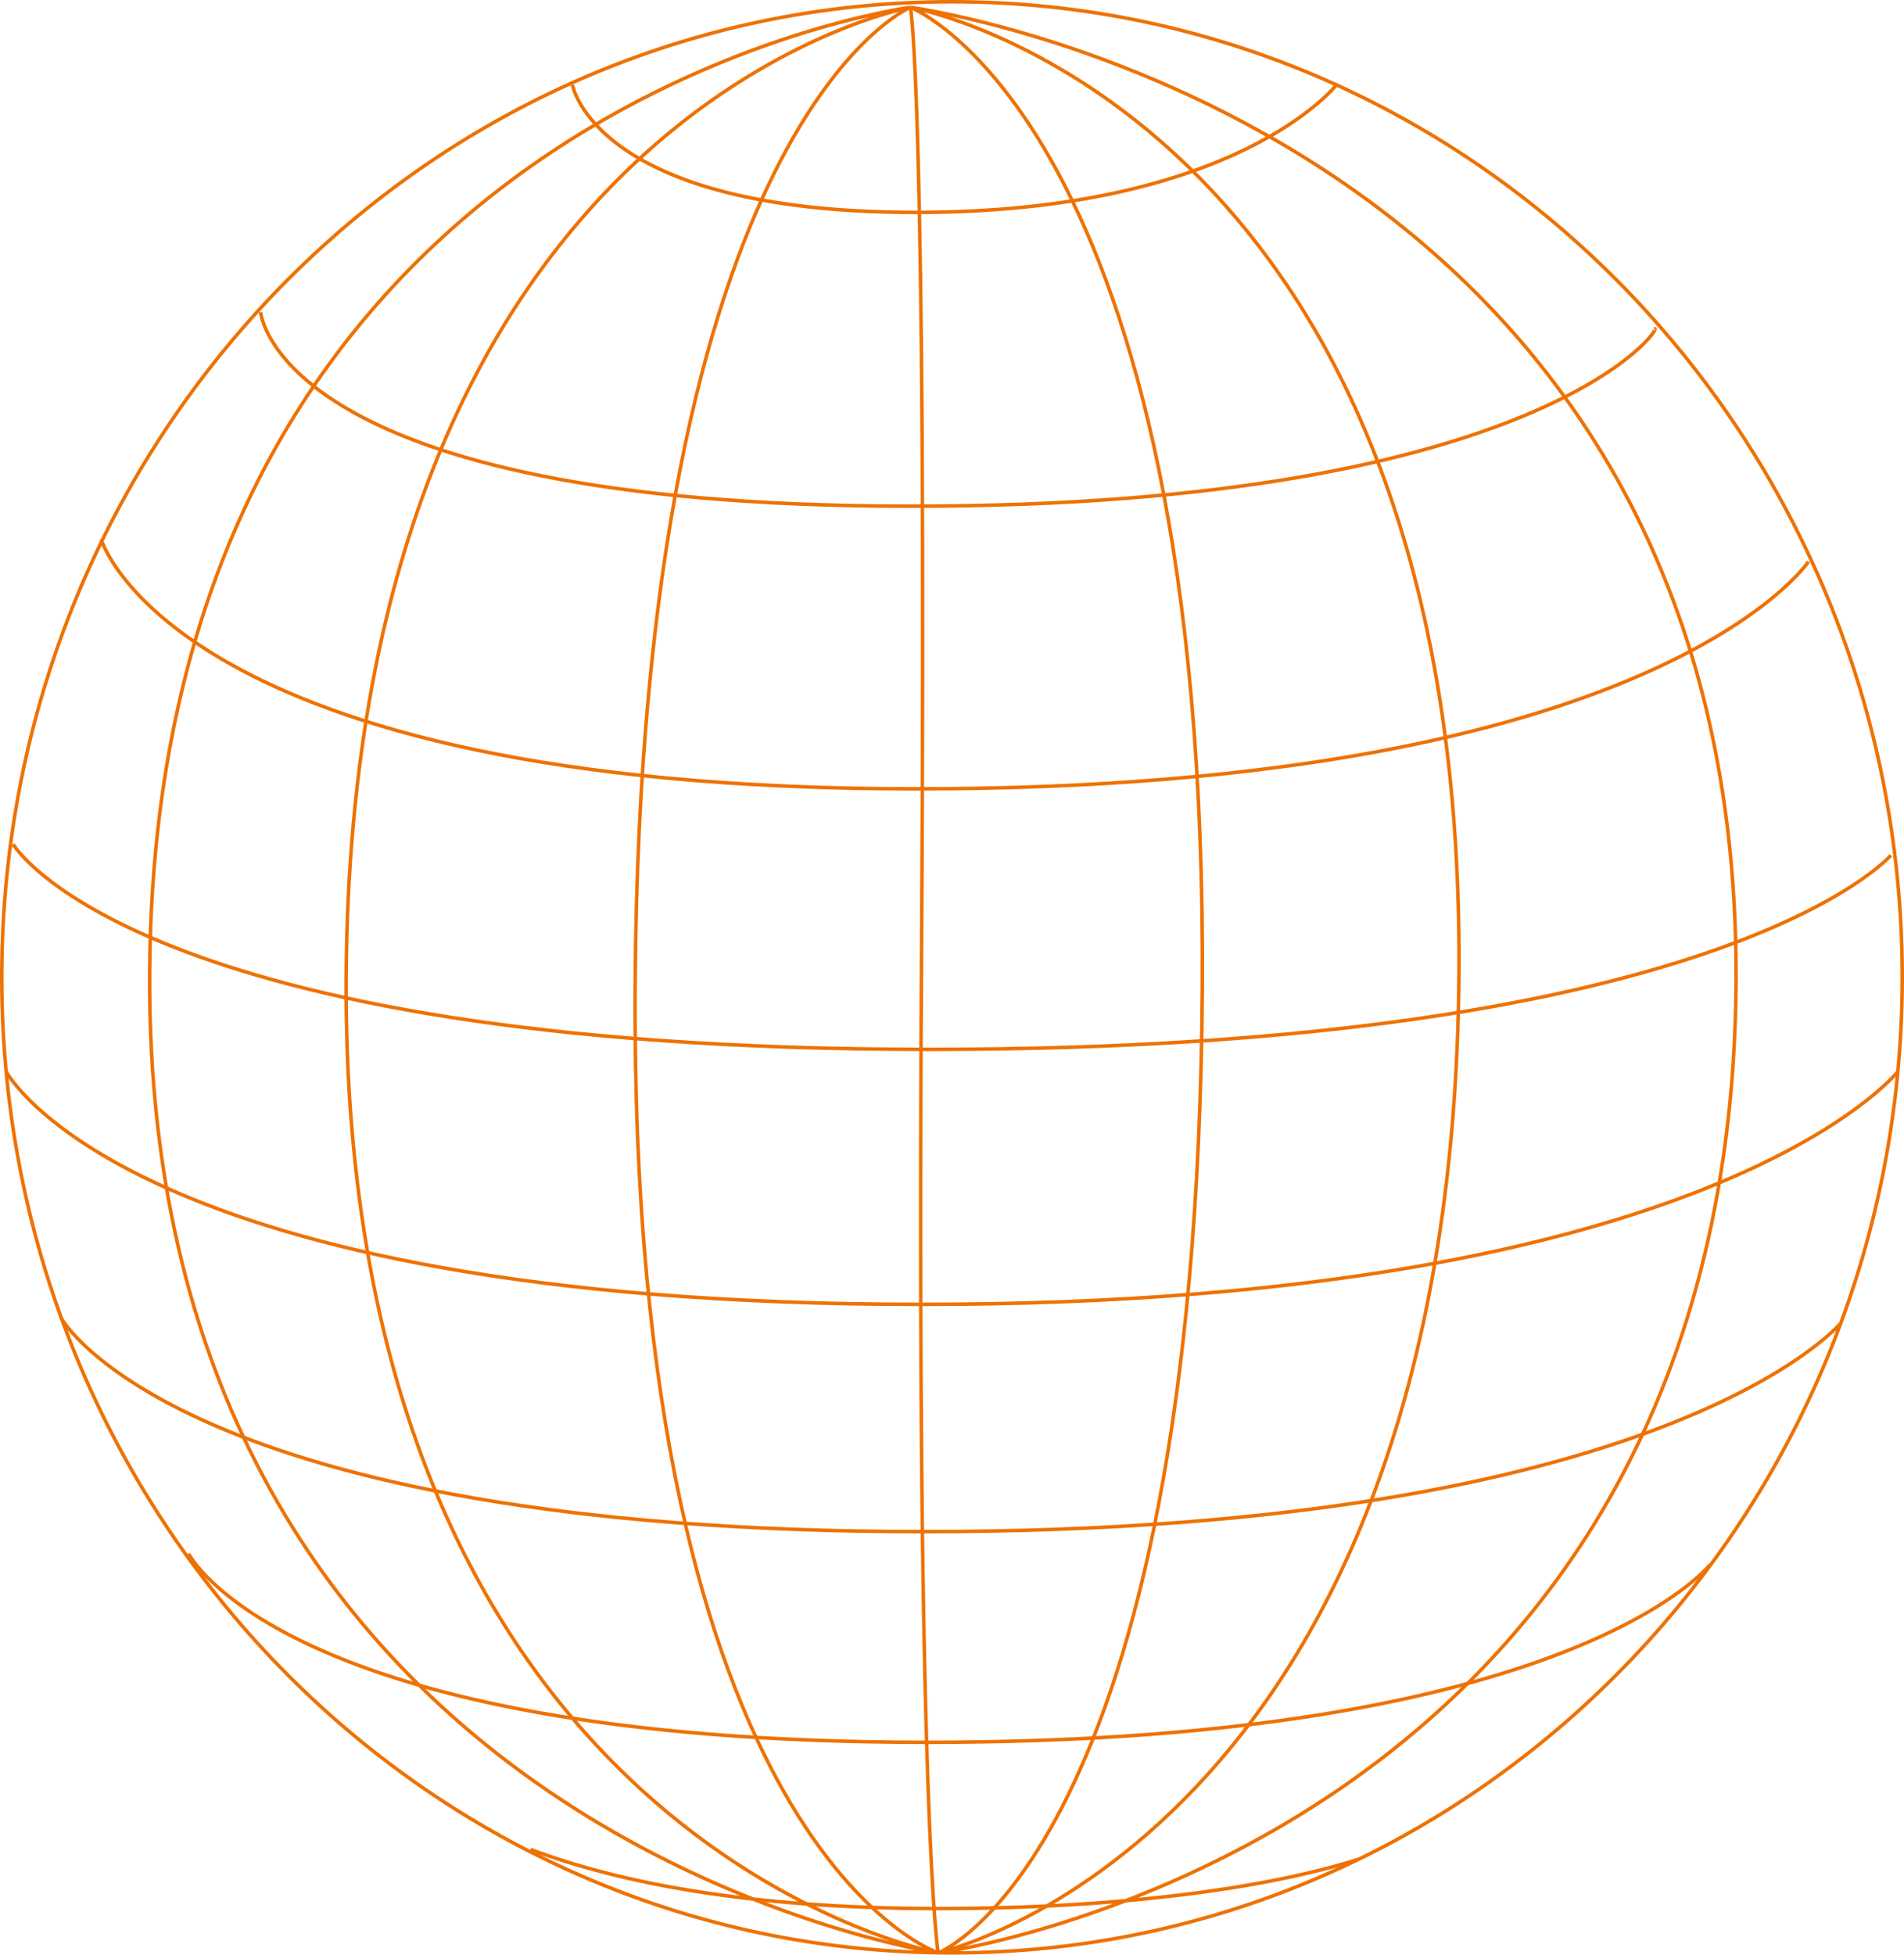 <svg xmlns="http://www.w3.org/2000/svg" xmlns:xlink="http://www.w3.org/1999/xlink" viewBox="0 0 541.14 555.33"><defs><style>.cls-1,.cls-3{fill:none;}.cls-2{clip-path:url(#clip-path);}.cls-3{stroke:#ee7203;}</style><clipPath id="clip-path" transform="translate(0 0)"><rect class="cls-1" width="541.14" height="555.33"/></clipPath></defs><title>Fichier 7</title><g id="Calque_2" data-name="Calque 2"><g id="Calque_1-2" data-name="Calque 1"><g class="cls-2"><path class="cls-3" d="M150.77,525.41c24.57,9.26,61.32,16.82,115.84,16.82,52.18,0,94.05-5.89,119.68-14.06M53.63,441.44S80.43,495,263.45,495s222.49-50.39,222.49-50.39m-468.46-70s33.74,60.54,245.15,60.54,260.58-59.3,260.58-59.3M1.74,304.43s34.85,66.15,260.12,66.15S539.4,304.43,539.4,304.43M3.73,239.87s34.48,58.27,260.42,58.27S537.41,243,537.41,243M28.76,153.25s20.83,70.87,231.58,70.87S514,159.55,514,159.55M74.07,88.69s4.49,55.12,184.87,55.12,214.43-52,211.28-50.4M162.7,24.12s6.3,36.22,97.64,36.22S379.83,24.12,379.83,24.12m-121.07-22s4.73,23.63,3.15,269.29,4.73,283.47,4.73,283.47M258.76,2.07S100,31.53,98.39,277.19,266.64,554.83,266.64,554.83M258.76,2.07s157.48,28.35,155.9,274-148,278.74-148,278.74M258.76,2.07S44.1,30.45,42.53,276.11,266.64,554.83,266.64,554.83M258.76,2.07s84.52,33.1,82.95,278.77-75.07,274-75.07,274M258.76,2.07S495,33.57,493.4,279.24,266.64,554.83,266.64,554.83M258.76,2.07S182.09,34.14,180.52,279.8s86.12,275,86.12,275m274-277.17C540.64,124.59,419.73.5,270.57.5S.5,124.59.5,277.66,121.42,554.83,270.57,554.83,540.64,430.74,540.64,277.66Z" transform="translate(0 0)"/></g></g></g></svg>